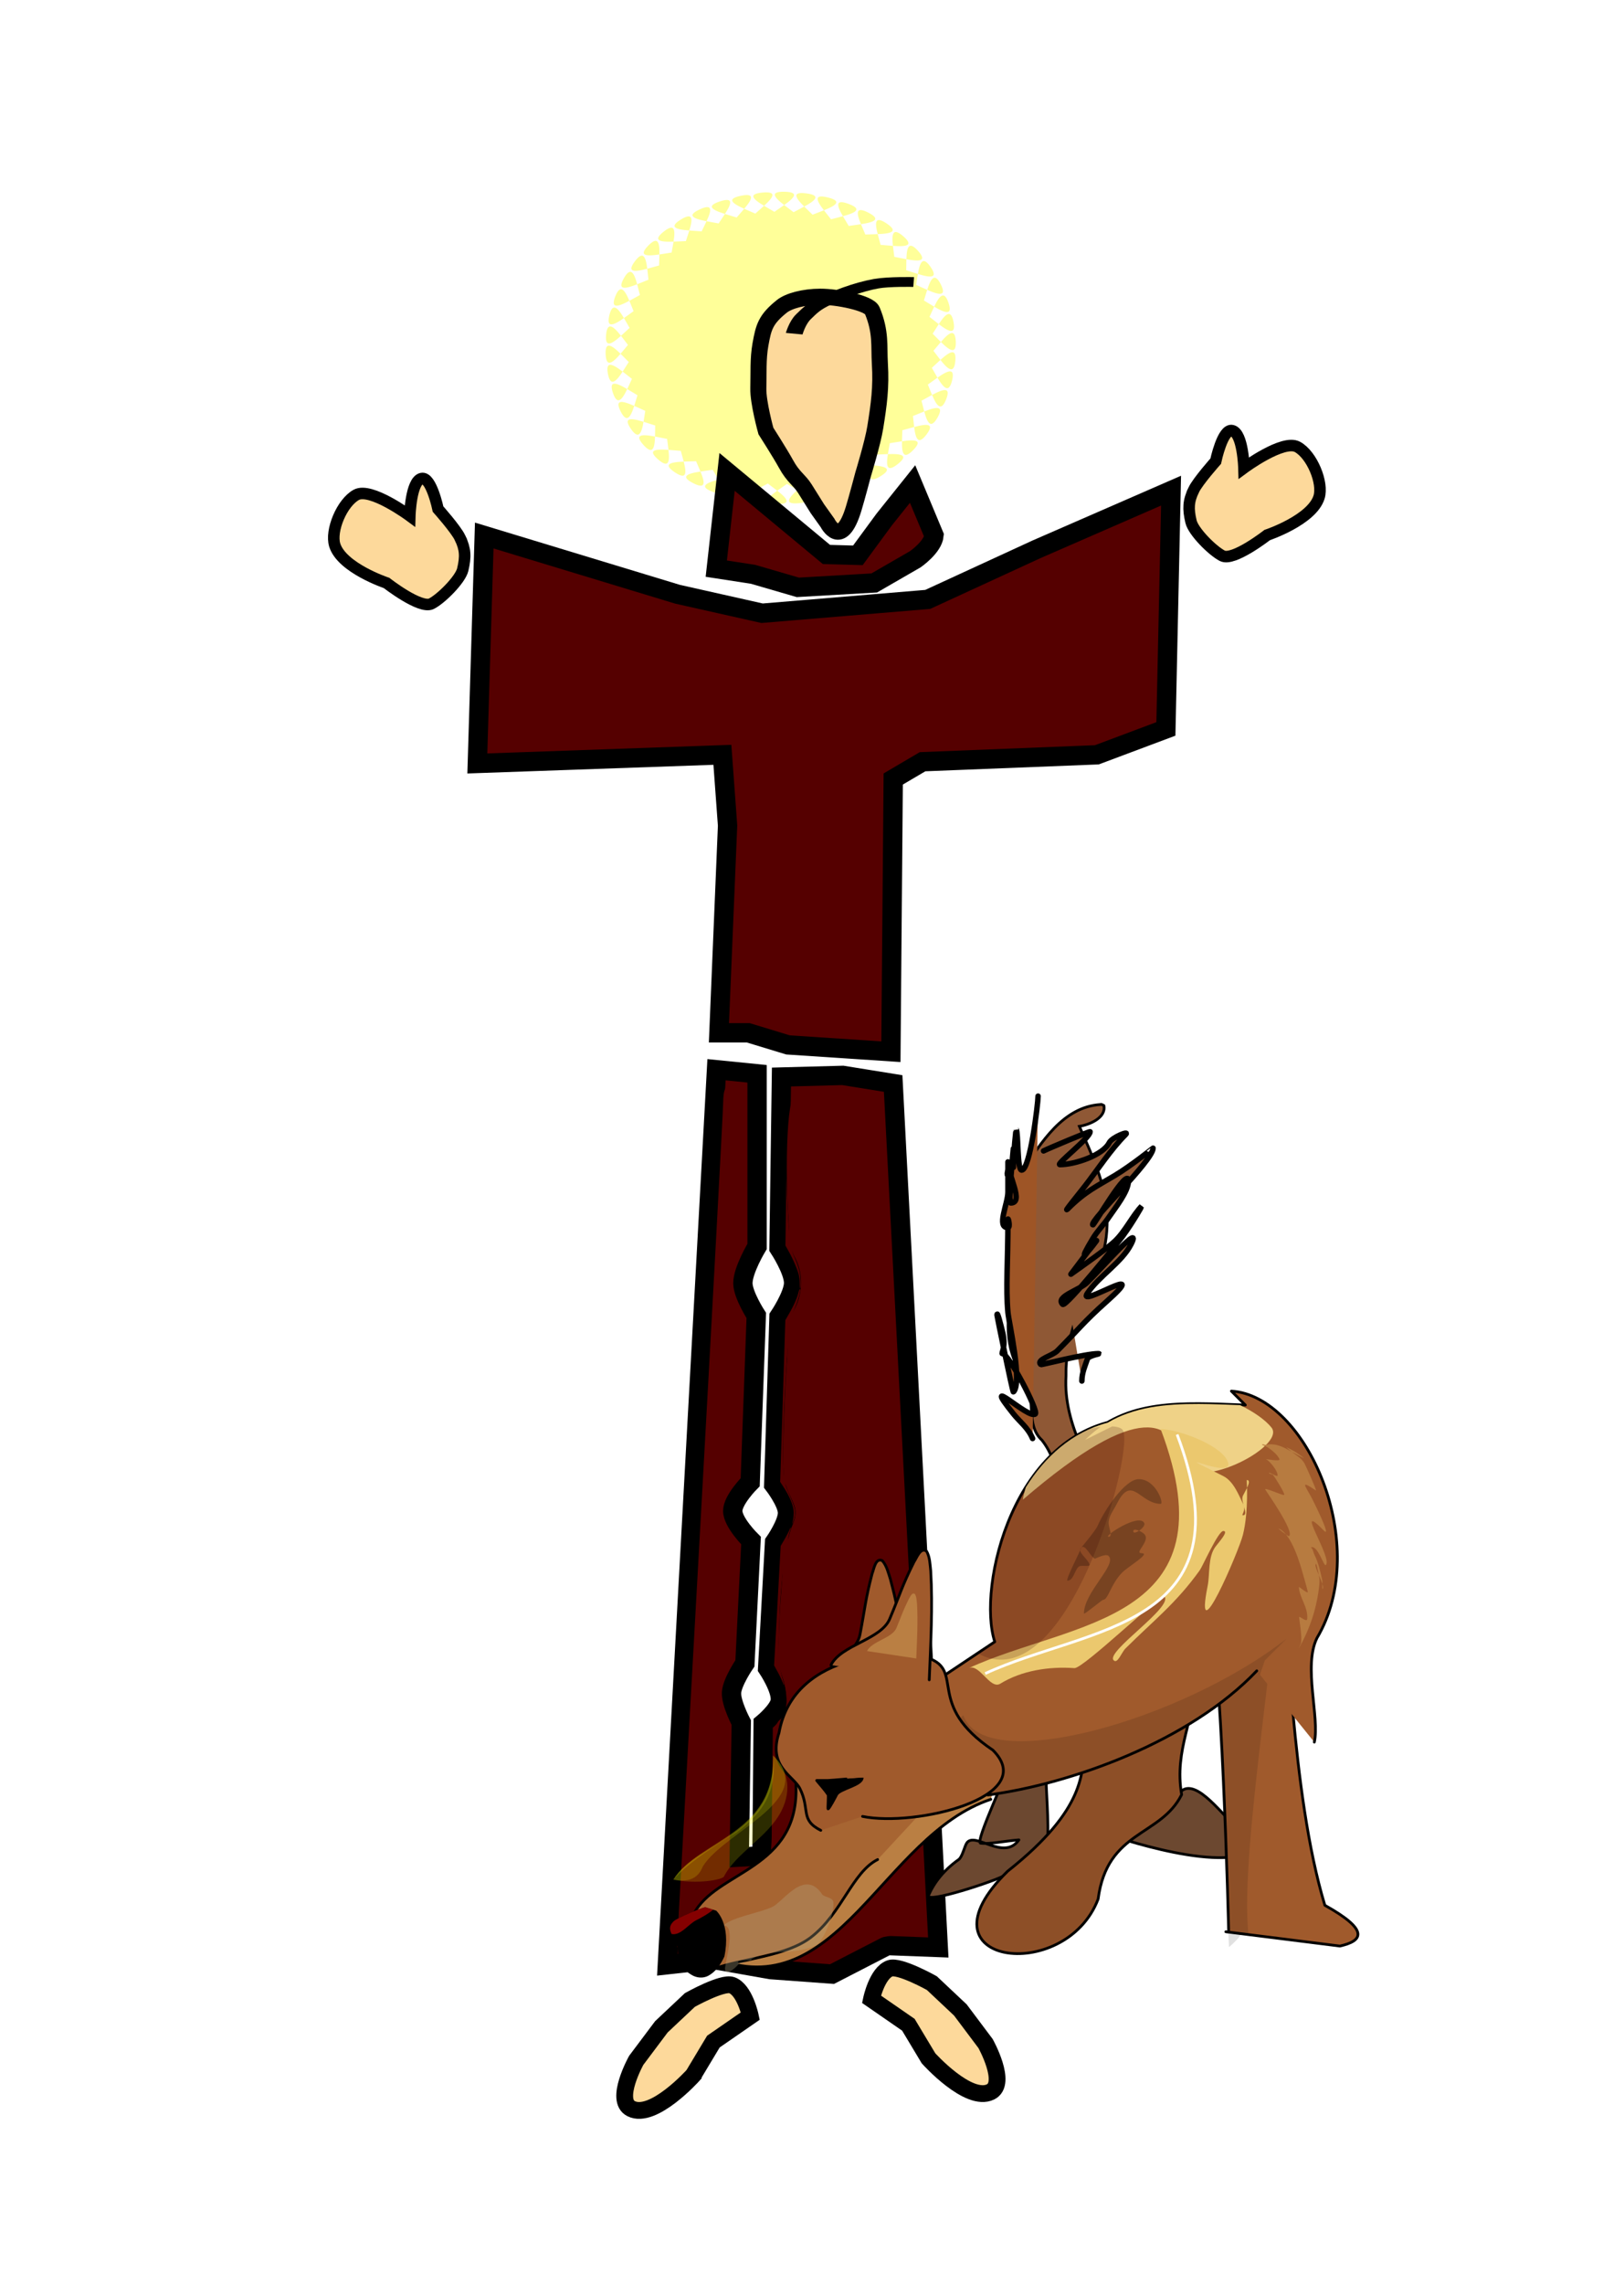 <svg xmlns="http://www.w3.org/2000/svg" viewBox="0 0 131.1 184.25"><defs><filter id="b" color-interpolation-filters="sRGB"><feFlood result="flood" flood-color="#000" flood-opacity=".5"/><feComposite operator="in" result="composite1" in2="SourceGraphic" in="flood"/><feGaussianBlur stdDeviation="2" result="blur"/><feOffset result="offset" dx="4" dy="4"/><feComposite result="composite2" in2="offset" in="SourceGraphic"/></filter><filter id="a" color-interpolation-filters="sRGB" width="1" y="0" x="0" height="1"><feGaussianBlur in="SourceAlpha" stdDeviation="3" result="result1"/><feComposite in2="result1" k2="3.2" k1="-1" result="result3" k4="-2" operator="arithmetic"/><feColorMatrix values="0 0 0 0 0 0 1 0 0 0 0 0 1 0 0 0 0 0 10 0" result="result2"/><feComposite operator="out" result="fbSourceGraphic" in2="result2" in="SourceGraphic"/><feBlend result="fbSourceGraphic" in="fbSourceGraphic" in2="fbSourceGraphic" mode="darken"/><feColorMatrix values="0 0 0 -1 0 0 0 0 -1 0 0 0 0 -1 0 0 0 0 1 0" result="fbSourceGraphicAlpha" in="fbSourceGraphic"/><feColorMatrix values="0" type="hueRotate" in="fbSourceGraphic"/><feColorMatrix values="1" type="saturate"/><feColorMatrix values="2 -1 0 0 0 0 2 -1 0 0 -1 0 2 0 0 0 0 0 1 0"/></filter></defs><path transform="matrix(.421 0 0 .375 -86.554 43.155)" d="M366.21-15.672c6.379-2.835-5.77 9.366.774 6.937s-10.623-3.75-3.939-5.762c6.684-2.014-6.898 8.569-.1 6.98s-10.07-5.052-3.187-6.212c6.884-1.16-7.917 7.637-.975 6.912 6.943-.725-9.356-6.273-2.382-6.561 6.974-.288-8.812 6.584-1.834 6.735 6.979.15-8.496-7.397-1.541-6.808 6.955.589-9.568 5.428-2.663 6.452s-7.503-8.403-.676-6.947c6.827 1.456-10.173 4.186-3.451 6.067s-6.39-9.277.2-6.977-10.617 2.878-4.184 5.587c6.433 2.71-5.177-10.005 1.073-6.897 6.25 3.107-10.894 1.524-4.851 5.018 6.042 3.494-3.883-10.575 1.929-6.708s-11 .147-5.442 4.37c5.557 4.225-2.527-10.977 2.754-6.413 5.281 4.565-10.93-1.233-5.947 3.655 4.984 4.887-1.13-11.208 3.537-6.018s-10.69-2.593-6.358 2.88.283-11.262 4.263-5.527c3.98 5.734-10.281-3.913-6.67 2.06 3.613 5.973 1.693-11.137 4.923-4.949 3.23 6.188-9.71-5.17-6.875 1.209s3.075-10.837 5.504-4.294c2.43 6.545-8.985-6.346-6.972.338 2.013 6.683 4.41-10.366 5.999-3.57 1.59 6.797-8.12-7.422-6.96-.539s5.674-9.732 6.399-2.79c.725 6.943-7.125-8.381-6.837-1.407.288 6.975 6.849-8.944 6.698-1.965-.151 6.978-6.018-9.209-6.607-2.253-.589 6.955 7.916-8.016 6.891-1.11s-4.816-9.891-6.272-3.064c-1.456 6.827 8.858-6.96 6.976-.238s-3.538-10.416-5.838-3.826c-2.3 6.59 9.66-5.795 6.95.638s-2.205-10.777-5.313-4.527c-3.107 6.25 10.31-4.538 6.817 1.505-3.494 6.042-.838-10.97-4.704-5.157-3.867 5.811 10.798-3.211 6.574 2.346-4.224 5.558.543-10.987-4.021-5.706-4.565 5.281 11.115-1.832 6.228 3.152-4.887 4.984 1.917-10.832-3.274-6.165-5.19 4.668 11.257-.424 5.784 3.908s3.26-10.507-2.475-6.527c-5.735 3.98 11.222.99 5.248 4.602-5.973 3.612 4.55-10.015-1.637-6.785-6.189 3.23 11.009 2.388 4.63 5.223s5.77-9.366-.775-6.937 10.623 3.75 3.94 5.763c-6.684 2.013 6.898-8.57.1-6.98s10.07 5.051 3.187 6.211c-6.884 1.16 7.917-7.637.975-6.912-6.943.725 9.356 6.274 2.382 6.561-6.974.288 8.812-6.584 1.834-6.735-6.979-.15 8.496 7.397 1.54 6.808-6.955-.588 9.57-5.428 2.664-6.452s7.503 8.403.676 6.947c-6.827-1.455 10.173-4.186 3.451-6.067s6.39 9.277-.2 6.977c-6.59-2.3 10.617-2.878 4.184-5.587-6.433-2.709 5.177 10.005-1.073 6.898-6.25-3.108 10.894-1.525 4.851-5.019-6.042-3.494 3.883 10.575-1.929 6.708s11-.147 5.442-4.37c-5.557-4.225 2.527 10.977-2.754 6.413-5.282-4.564 10.93 1.233 5.947-3.654-4.984-4.887 1.13 11.208-3.537 6.018-4.668-5.19 10.69 2.593 6.358-2.88-4.332-5.474-.283 11.261-4.263 5.526-3.98-5.734 10.28 3.913 6.67-2.06-3.613-5.973-1.693 11.137-4.923 4.95-3.23-6.189 9.71 5.17 6.875-1.21s-3.075 10.838-5.504 4.294c-2.43-6.544 8.985 6.346 6.972-.338-2.013-6.683-4.41 10.366-5.999 3.57-1.59-6.797 8.12 7.422 6.96.54s-5.674 9.731-6.399 2.789 7.125 8.381 6.837 1.407c-.288-6.974-6.849 8.944-6.698 1.966.15-6.98 6.018 9.208 6.607 2.253.589-6.956-7.916 8.015-6.892 1.11s4.817 9.89 6.273 3.063c1.455-6.826-8.858 6.96-6.977.239 1.882-6.722 3.54 10.416 5.84 3.825 2.3-6.59-9.661 5.795-6.952-.638s2.206 10.777 5.314 4.527c3.107-6.25-10.31 4.538-6.817-1.504 3.494-6.043.838 10.969 4.704 5.157 3.867-5.812-10.798 3.21-6.574-2.347s-.543 10.987 4.021 5.706-11.115 1.832-6.228-3.152c4.887-4.984-1.917 10.832 3.274 6.165 5.19-4.667-11.257.424-5.784-3.908s-3.26 10.507 2.475 6.527c5.735-3.98-11.222-.99-5.248-4.602 5.973-3.612-4.55 10.015 1.637 6.785 6.188-3.23-11.009-2.388-4.63-5.223z" filter="url(#a)" fill="#ff9"/><path d="M38.957 1030.2l4.436-.493 5.393.954 5.846.428 5.273-2.716 4.844.184-4.296-82.2-4.794-.773-5.84.156-.232 16.275s1.398 2.122 1.39 3.322c-.008 1.165-1.39 3.206-1.39 3.206l-.501 15.977s1.288 1.673 1.31 2.661c.024 1.026-1.234 2.821-1.234 2.821l-.657 11.991s1.357 2.02 1.198 3.123c-.127.881-1.623 2.12-1.623 2.12l-.116 12.606-2.164.116.193-12.797s-.985-1.858-.926-2.857c.06-1.017 1.274-2.778 1.274-2.778l.581-11.682s-1.735-1.714-1.739-2.818c-.005-1.067 1.66-2.737 1.66-2.737l.58-15.861s-1.258-1.948-1.274-3.05c-.019-1.256 1.35-3.518 1.35-3.518v-16.428l-3.863-.388zM44.643 888.17l-1.027 9.2 3.493.538 4.27 1.243 7.274-.419 3.908-2.255s1.679-1.158 1.782-2.272l-2.04-4.885-2.698 3.37-2.51 3.414-2.993-.083z" transform="translate(17.445 -718.484) scale(.848)" filter="url(#b)" stroke="#000" stroke-width="1.84" fill="#500"/><path d="M48.957 1014.9c.077-6.744.14-7.394.785-8 .241-.229.386-.518.5-1.002.17-.718.034-2.108-.297-3.036-.258-.725-.322-1.372-.321-3.277 0-2.41.166-4.906.497-7.486.206-1.61.438-2.72.752-3.606.435-1.226.421-1.527-.127-2.736-.59-1.3-.659-1.648-.699-3.566-.046-2.23.143-7.028.396-10.025.217-2.58.386-3.587.748-4.461.259-.626.387-1.056.442-1.478l.04-.305h8.22l.037.508c.064.887.485 8.961 1.776 34.11.352 6.851.692 13.385.756 14.52.063 1.133.115 2.16.116 2.279v.218H48.927l.03-2.657z" transform="translate(17.445 -718.484) scale(.848)" filter="url(#b)" fill="#500"/><path d="M49.924 1003.3a10.287 10.287 0 00-.47-.969l-.334-.61.313-5.683.313-5.684.344-.59c.189-.323.4-.726.47-.895.155-.372.213-.361.084.017-.253.747-.612 3.05-.819 5.256-.239 2.552-.339 6.334-.198 7.494.033.27.152.813.265 1.205.228.79.244 1.014.032.459zM50.876 988.1c.107-.487.135-.898.084-1.22-.096-.599-.418-1.323-.957-2.154l-.305-.47.245-7.69.246-7.691.405-.707c.412-.72.713-1.404.841-1.914.084-.334.165-.454.165-.246 0 .253-.224 1.045-.436 1.541-.231.541-.39 1.168-.52 2.057-.353 2.424-.72 9.461-.654 12.576.036 1.721.119 2.249.48 3.055.671 1.501.75 1.834.585 2.477-.1.388-.252.716-.179.386zM51.559 965.38a3.824 3.824 0 00-.106-.883c-.147-.534-.552-1.468-.931-2.146l-.324-.58.048-3.501c.026-1.926.053-3.175.06-2.776.023 1.298.132 3.526.224 4.577.132 1.509.273 2.254.54 2.85.292.653.45 1.158.527 1.674.074.499.081 1.219.013 1.26-.026.017-.05-.197-.05-.475z" transform="translate(17.445 -718.484) scale(.848)" filter="url(#b)" fill="#500"/><path d="M63.819 1039.1l-1.917-3.192-3.513-2.427s.521-2.488 1.757-2.937c.905-.33 3.992 1.404 3.992 1.404l2.715 2.555 2.396 3.193s2.112 3.784.48 4.597c-2.11 1.05-5.91-3.193-5.91-3.193z" transform="translate(17.445 -718.484) scale(.848)" filter="url(#b)" stroke="#000" stroke-width="1.599" fill="#fdd99b"/><path d="M21.526 894.22l-.657 21.685 23.328-.821.493 6.735-.822 19.714h2.793l3.779 1.15 9.8.649.22-25.948 2.793-1.643 16.592-.657 6.572-2.464.492-22.671-12.814 5.585-10.35 4.764-7.885.658-7.885.657-8.05-1.807-9.2-2.793z" transform="translate(17.445 -718.484) scale(.848)" filter="url(#b)" stroke="#000" stroke-width="1.84" fill="#500"/><path d="M89.066 889.88c-.512 1.066-.548 1.783-.257 3.021.223.95 2.044 2.772 2.983 3.249 1.054.536 4.268-1.976 4.268-1.976s4.26-1.423 4.937-3.606c.423-1.37-.68-4.026-2.054-4.778-1.374-.752-5.096 2-5.096 2s-.094-3.308-1.12-3.55c-.916-.216-1.567 2.906-1.567 2.906s-1.694 1.902-2.094 2.734z" transform="translate(17.445 -718.484) scale(.848)" filter="url(#b)" stroke="#000" stroke-width="1.097" fill="#fdd99b"/><path d="M53.243 891.67s-.778-1.248-1.186-1.895c-.562-.891-1.093-1.067-1.8-2.357-.547-.997-1.918-3.145-1.918-3.145s-.756-2.72-.72-4.064c.04-1.422-.045-2.803.203-4.174.294-1.622.466-2.369 2.042-3.625.638-.508 2.068-.909 3.654-.911 1.585-.002 4.643.581 4.95 1.325.856 2.082.616 3.33.722 5.056.136 2.23-.087 3.858-.442 6.063-.232 1.443-1.144 4.424-1.144 4.424s-.601 2.275-.916 3.31c-1.196 3.928-2.48 1.345-2.48 1.345z" transform="translate(17.445 -718.484) scale(.848)" filter="url(#b)" stroke="#000" stroke-width="1.529" fill="#fdd99b"/><path d="M41.425 1040.7l1.917-3.192 3.513-2.427s-.521-2.488-1.757-2.937c-.905-.33-3.993 1.405-3.993 1.405l-2.715 2.554-2.395 3.192s-2.112 3.785-.48 4.598c2.109 1.05 5.91-3.193 5.91-3.193z" transform="translate(17.445 -718.484) scale(.848)" filter="url(#b)" stroke="#000" stroke-width="1.599" fill="#fdd99b"/><path d="M50.338 1029.6l-6.979-.718-3.493-.357 2.184-39.263c1.201-21.595 2.199-40.047 2.216-41.006.026-1.422.202-1.743.96-1.743.891 0 .93.31.93 7.458 0 5.915-.153 7.754-.74 8.89-.53 1.024-.64 1.91-.386 3.113.195.925.371 5.245.392 9.601.032 6.802-.078 8.096-.776 9.161-1.018 1.553-1.035 3.073-.05 4.479.641.916.721 1.946.503 6.492-.15 3.138-.545 6.07-.94 6.993-.48 1.121-.56 2.01-.271 3.017.225.785.41 4.645.41 8.578v7.15l1.742-.288c.958-.159 2.004-.29 2.323-.294.438 0 .581-1.653.581-6.685 0-5.372.137-6.794.697-7.26.829-.687.896-2.403.173-4.404-.642-1.773.072-11.796.995-13.988.519-1.231.491-1.656-.193-3.02-.698-1.39-.757-2.511-.477-9.022.206-4.786.546-7.882.956-8.69.811-1.597.788-3.535-.06-5.018-.706-1.236-.967-10.617-.391-14.1l.295-1.788 3.843.161c2.114.089 3.938.266 4.054.393.116.128 1.075 17.274 2.13 38.102s1.997 38.758 2.093 39.844l.175 1.975h-2.047c-1.297 0-3.02.476-4.705 1.299-2.481 1.212-2.892 1.274-6.144.938z" transform="translate(17.445 -718.484) scale(.848)" filter="url(#b)" fill="#500"/><path d="M19.223 894.44c.512 1.066.548 1.783.257 3.021-.223.95-2.044 2.772-2.983 3.249-1.054.536-4.268-1.976-4.268-1.976s-4.26-1.423-4.936-3.607c-.424-1.37.68-4.025 2.053-4.777s5.096 2 5.096 2 .094-3.308 1.12-3.55c.916-.216 1.567 2.906 1.567 2.906s1.694 1.901 2.094 2.734z" transform="translate(17.445 -718.484) scale(.848)" filter="url(#b)" stroke="#000" stroke-width="1.097" fill="#fdd99b"/><path d="M48.216 875.45s1.009-.963 1.82-1.286c.76-.303 1.24-.52 2.117-.594 1.44-.122 3.321.025 4.606.495.918.336 2.303 1.484 2.303 1.484" transform="matrix(.883 -.389 .671 .512 -572.104 -403.044)" filter="url(#b)" stroke="#000" stroke-width="1.229" fill="none"/><path d="M47.853 1132.4c-.673-3.99-1.263-8.008-2.325-11.917-.232-.704-.4-1.478-.9-2.049-.766-.348-.927.962-1.134 1.464-.772 2.977-.76 3.723-1.343 6.74-.456 2.477-4.723 3.955-5.363 6.392" transform="translate(35.967 -687.854) scale(.725)" stroke-linejoin="round" color="#000" filter="url(#b)" stroke="#000" stroke-linecap="round" stroke-width=".305" fill="#a05a2c"/><g transform="translate(211.626 -52.607) scale(.221)" filter="url(#b)" color="#000" stroke="#000"><path style="block-progression:tb;text-indent:0;text-transform:none" d="M-559.61 637.27c-13.664.853-21.696 13.938-28.454 24.21-1.438-4.25-6.507-2.034-6.045 1.55 4.39 2.55 8.263 6.923 8.28 12.443.277 10.348-4.798 19.954-6.075 30.172-2.382 10.692-2.532 23.01 4.95 31.74 3.972 7.01-.287 16.619 5.99 22.44 7.06 9.011 8.13 23.605-1.062 31.615-3.142 4.596-5.377 12.142-1.632 16.839 6.377-2.41 2.656-11.56 6.992-15.953 3.718-6.13 12.996-6.784 17.26-.907 4.076 4.86 6.98 13.32 14.147 13.367 1.017-8.027-9.192-11.02-10.351-18.514-6.582-16.237-17.671-31.582-16.585-49.881-.279-14.043 5.467-27.215 11.685-39.381 4.968-11.8 4.045-24.84-.462-36.552-1.795-5.197-4.174-10.171-6.338-15.222 3.76-.616 9.826-3.147 8.95-7.567-.383-.192-.783-.556-1.251-.4z" fill="#8f5835"/><path d="M-566.4 738.21c0-3.026 1.105-5.316 2-8 .471-1.414 5.49-2 4-2-4.768 0-20.827 4.173-21 4-1.84-1.84 4.16-3.16 6-5 7.707-7.707 9.5-10.444 18-18 17.375-15.445-10.907 2.86-7-3 4.182-6.273 12.699-11.399 16-18 4.089-8.178-9.703 7.703-16 14-2.838 2.838-11.838 5.162-9 8 1.14 1.14 20.691-23.2 22-25 3.906-5.371 7.027-11.027 7-11-3.334 3.334-6.186 9.458-10 13-3.337 3.099-11.887 9.062-16 12 22.109-29.479-3.333 5.888 8-13 1.715-2.858 4.151-5.226 6-8 2.013-3.019 7-9.125 7-13 0-5.764-12.666 16.334-13 16-1.373-1.373 22-23.462 22-28 0-.04-7.896 6.338-14 10-6.48 3.888-10.788 5.788-17 12-2.357 2.357 3.954-5.369 6-8 4.818-6.195 9.51-13.509 15-19 1.581-1.581-5 1-6 3-2.296 4.592-12.59 8-18 8-1.757 0 11-9.686 11-12 0-.306-15.147 6.073-17 7" stroke-linejoin="round" stroke-linecap="round" stroke-width="2" fill="#8f5835"/><path d="M-584.4 759.21c-1.712-4.038-4.586-5.982-7-9-12.558-15.697 5.683 2.317 8 0 1.163-1.163-9.715-22-12-22-.707 0 1.488-2.046 0-8-.511-2.045-2-8.108-2-6 0 .155 5.729 28.271 6 28 3.407-3.407-1.667-25.336-2-29-.844-9.278 0-17.779 0-34 0-1 1 3 0 3-4.333 0 0-8.667 0-13v-11c0 5.011 6.011 15 1 15-.987 0 1-20.242 1-20v7c0-5.797.996-14.009 1-14 .851 1.702.319 15 2 15 3.083 0 6-24.342 6-27" stroke-linejoin="round" stroke-linecap="round" stroke-width="2" fill="#9e5526"/></g><g transform="translate(211.626 -52.607) scale(.221)" filter="url(#b)" fill="#6c4830" stroke-linejoin="round" color="#000" stroke="#000" stroke-linecap="round"><path d="M-558.4 808.21c0 6.455 5.837 9.674 8 14 8.29 16.579-7.516 63.685-5 82 11.505 3.835 55.079 16.986 56-2-2.043-4.087-6.829.086-11-2-3.643-1.821-14.19-17.81-20-12-3.077 3.077-6.046 10.218-14 9 7.35-32.077 13.22-65.287 21-99 1.565-6.782 5-12.944 5-20"/><path d="M-554.4 793.7c-3.134 7.434 3.955 14.573-1 21.372-7.898 10.837-24 56.181-24 70.931 0 1.72 1.323 19.846 0 21-3.749 3.27-9.435 8.12-15 11.582-3.433 2.136-29.346 10.613-28 7.42 2.02-4.793 5.825-9.443 11-13.094 1.348-.95 2.176-4.986 3-6.116 3.045-4.178 13.556 6.809 19-1.07-5.65.458-10.668 1.636-14 1.21-2.214-.284 10.352-26.612 11-30.094 4.098-22.015 18.2-71.373 11-83.093"/></g><g transform="translate(211.626 -52.607) scale(.221)" filter="url(#b)" color="#000"><path d="M-495 802.31c4.5 22.503 4.764 85.571 17.359 127.3 16.602 9.24 13.717 13.025 5.492 14.881-51.935-6.53-40.624-5.078-40.624-5.078s-2.539-106.64-7.617-119.33" stroke-linejoin="round" stroke="#000" stroke-linecap="round" fill="#a05a2c"/><path d="M-495.1 802.32l-22.344 15.625-1.5 9.188c1.852 12.41 5.275 94.785 6.281 117.75 9.496-8.1-.305-5.066 7.125-4.625-3.577-30.757 13.26-123.82 10.438-137.94z" fill-rule="evenodd" fill-opacity=".12"/></g><path d="M79.513 1131.3c0 4.686-2.424 8.137-1.55 13.174-2.351 4.703-8.288 3.945-9.3 11.624-3.657 9.587-20.68 7.285-10.074-3.1 8.925-7.064 8.129-11.048 8.66-13.703" transform="translate(35.967 -687.854) scale(.725)" stroke-linejoin="round" color="#000" filter="url(#b)" stroke="#000" stroke-linecap="round" stroke-width=".305" fill="#8d4f27"/><path d="M56.712 1145c-12.084 4.028-17.034 23.273-30.896 17.623 10.006-6.587 17.408-15.441 19.545-16.052 2.137-.61 12.209-4.578 12.209-4.578" transform="translate(35.967 -687.854) scale(.725)" stroke-linejoin="round" color="#000" filter="url(#b)" stroke="#000" stroke-linecap="round" stroke-width=".305" fill="#ba7f43"/><path d="M44.115 1151.7c-2.825 1.413-3.97 5.972-7.407 8.637-2.717 2.107-7.596 2.383-10.795 3.498 0-2.762.092-3.11-2.276-6.068 2.415-4.828 11.817-4.903 11.377-14.41l19.505-2.877" transform="translate(35.967 -687.854) scale(.725)" stroke-linejoin="round" color="#000" filter="url(#b)" stroke="#000" stroke-linecap="round" stroke-width=".305" fill="#a76532"/><path d="M86.328 1130.7c-7.445 7.843-20.697 12.597-29.948 13.819l-7.909-11.265 8.684-5.784c-2.001-6.159 2.107-23.565 14.724-24.8l-4.65 2.326c4.562-4.562 10.68-4.153 17.824-3.875l-1.55-1.55c8.398.518 15.644 17.22 9.523 27.485-1.543 3.142.324 8.864-.289 11.58" transform="translate(35.967 -687.854) scale(.725)" stroke-linejoin="round" color="#000" filter="url(#b)" stroke="#000" stroke-linecap="round" stroke-width=".305" fill="#a05a2c"/><path d="M79.893 1101c-3.814-.014-7.24.353-10.177 2.089-3.985 1.05-6.988 3.815-9.1 7.182-.15.446-.266.904-.333 1.383 13.335-11.47 16.634-8.46 17.638-4.445 1.003 4.015 11.762-1.435 10.042-3.586-.667-.833-1.945-1.742-3.491-2.49-1.577-.062-3.111-.127-4.579-.133z" transform="translate(35.967 -687.854) scale(.725)" color="#000" filter="url(#b)" fill="#efd287"/><path d="M89.67 1127.1c-11.579 9.076-33.652 15.378-36.016 8.546l-6.314 5.255 8.727 3.224.315.449c9.251-1.222 22.505-5.968 29.95-13.811l.334.41.563-1.631z" transform="translate(35.967 -687.854) scale(.725)" fill-rule="evenodd" color="#000" fill-opacity=".12" filter="url(#b)"/><path d="M42.431 1146.9c5.845 1.206 19.781-2.108 14.514-7.375-7.573-5.077-3.078-8.81-7.205-10.251-2.505-.876-14.927-1.097-16.609 8.327-1.258 3.774 1.618 4.785 2.325 6.2 1.165 2.33-.01 3.482 2.325 4.65" transform="translate(35.967 -687.854) scale(.725)" stroke-linejoin="round" color="#000" filter="url(#b)" stroke="#000" stroke-linecap="round" stroke-width=".305" fill="#a05a2c"/><path d="M37.327 1142.9h1.267c.289 0 3.8-.323 3.8-.317 0 .86-2.518 1.235-2.85 1.9-.118.236-.824 1.583-.95 1.583-.055 0 .072-1.475 0-1.583-.375-.562-.845-1.055-1.267-1.583z" transform="translate(35.967 -687.854) scale(.725)" stroke-linejoin="round" color="#000" filter="url(#b)" stroke="#000" stroke-linecap="round" stroke-width=".305"/><path d="M54.258 1130.4c1.183-.54 2.362 2.393 3.489 1.744 2.4-1.485 5.47-1.95 8.286-1.744 1.035 0 9.685-8.31 9.992-8.002 1.143 1.142-6.587 6.174-5.631 7.13.436.436.872-.872 1.308-1.308 3.055-3.055 5.631-5.006 8.286-8.722.317-.445 2.047-4.361 2.616-4.361.65 0-.482 1.224-.872 1.744-.862 1.15-.608 3.042-.872 4.36-1.586 7.932 3.474-3.863 3.925-5.668.67-2.683.406-6.106.436-6.106.6 0-.168 1.209-.436 1.745-.325.65.727 2.18 0 2.18-.233 0 .404-.5 0-1.308-.43-.86-1.02-2.473-2.18-3.053-7.514-3.757 1.74.864.436-1.744-.932-1.863-5.668-3.49-7.414-3.49 8.165 21.609-9.954 21.313-21.37 26.603z" transform="translate(35.967 -687.854) scale(.725)" fill-rule="evenodd" color="#000" filter="url(#b)" fill="#ebc86e"/><g transform="translate(211.626 -52.607) scale(.221)" filter="url(#b)" color="#000"><path d="M-622.15 847.3c.519-13.245 1.324-26.526.542-39.777-.273-2.414-.293-5.009-1.514-7.175-2.223-1.629-3.616 2.464-4.618 3.932-4.472 9.032-4.934 11.43-8.829 20.714-3.125 7.637-17.802 9.516-21.488 16.901" stroke-linejoin="round" stroke="#000" stroke-linecap="round" fill="#a05a2c"/><path d="M-626.89 839.5c.26-6.638.663-13.294.272-19.934-.137-1.21-.147-2.51-.76-3.596-1.113-.816-1.811 1.235-2.313 1.971-2.242 4.526-2.473 5.728-4.425 10.381-1.566 3.827-8.921 4.769-10.769 8.47" fill="#ba7f43"/></g><path d="M24.911 1157c-.523.116-3.103 1.2-3.5 1.554-1.125 1.036.383 1.794.453 3.313.043 1.052.56 2.118 1.498 2.648.567.367 1.329.44 1.927.102.827-.456 1.369-1.288 1.759-2.123.753-3.652-.907-5.105-.907-5.105" transform="translate(35.967 -687.854) scale(.725)" color="#000" filter="url(#b)"/><g transform="translate(224.906 -71.633) scale(.221)" filter="url(#b)" fill-opacity=".173" fill="#ff0" color="#000"><path d="M-739.292 961.03c1.111 29.704-27.383 31.011-36.406 45.281 8.594 1.815 17.909.027 18.469-1.094 4.285-8.57 16.248-14.497 21-24 4.092-8.183 2.012-15.504-3.062-20.188z"/><path d="M-739.292 961.03c.957 28.779-27.416 30.818-36.406 45.281 8.594 1.815 10.207-3.71 10.767-4.83 7.934-12.814 42.213-24.461 25.639-40.451z"/><path d="M-739.292 961.03c.957 28.779-27.416 30.818-36.406 45.281 5.842-6.69 17.518-13.846 23.099-17.265 9.884-7.39 14.81-15.036 13.308-28.016z"/></g><path d="M66.778 1117c.122-.153 1.607-1.919 1.831-2.442.715-1.666 3.018-5.189 4.579-5.189 1.91 0 2.823 2.748 2.441 2.748-2.318 0-3.207-3.352-4.883 0-.347.693-.916 1.361-.916 2.136 0 .509.509 1.526 0 1.526-.648 0 3.389-2.684 3.968-1.526.228.455-1.22 1.424-1.22.916 0-.42.924.01 1.22.305.759.758-1.181 2.136-.305 2.136 1.083 0-1.464 1.464-2.137 2.137-1.282 1.282-1.574 3.052-2.136 3.052-.117 0-2.137 1.69-2.137 1.526 0-2.378 3.727-5.43 2.747-6.41-.315-.315-1.493.322-1.526.306-.582-.291-1.065-1.682-1.526-1.221-.482.483.7 1.184.916 1.831.133.398-.924.01-1.221.306-.46.46-.57 1.526-1.22 1.526-.29 0 1.465-3.362 1.525-3.663z" transform="translate(35.967 -687.854) scale(.725)" fill-rule="evenodd" color="#000" fill-opacity=".253" filter="url(#b)"/><path d="M77.458 1104.4c8.165 21.608-9.954 21.312-21.369 26.602" transform="translate(35.967 -687.854) scale(.725)" color="#000" filter="url(#b)" stroke="#fff" stroke-width=".305" fill="none"/><path d="M91.006 1128.2c1.283-2.261 2.01-4.5 2.288-7.08.067-.622-.045-1.071-.183-1.665-.049-.21-.147-.801-.234-.604-.155.352 1 2.27.814 2.694-.13.291-.013-.641-.08-.953-.209-.96-.416-1.912-.853-2.794-.11-.22-.154-.518-.273-.705-.031-.048-.162-.11-.11-.131.736-.285 1.416 2.151 1.633 1.97.849-.702-3.708-7.41-.22-3.849 1.005 1.026-1.377-3.749-1.561-4.024-.141-.212-.244-.447-.374-.665-.626-1.057 1.034.302 1.07.221.04-.09-1.15-2.763-1.272-2.979-.338-.603-.851-.844-1.36-1.267-.203-.17-.848-.624-.605-.517.484.214.906.44 1.335.755.169.125.689.47.497.386-1.507-.664-2.68-1.79-4.204-1.436-.133.03-.355-.14-.41-.014-.001 0 .596.256.628.277.427.28 1.142.854 1.329 1.336.117.303-1.694-.08-1.503 0 .405.179 1.332 1.301 1.283 1.817-.016.175-.922-.366-.938-.33-.073.164.337.152.458.285.118.13 1.396 2.12 1.2 2.197-.194.075-2.3-.929-2.079-.583.34.532 3.246 4.668 2.642 5.168-.085.07-1.378-.941-1.134-.833 1.42.625 2.357 3.862 2.75 5.299.034.122.515 1.768.463 1.788-.162.063-.989-.657-.986-.601.06 1.253 1.05 2.234.925 3.576-.038.401-.847-.348-.9-.23-.025.058.406 2.484.18 2.998" transform="translate(35.967 -687.854) scale(.725)" fill-rule="evenodd" color="#000" filter="url(#b)" fill="#b77b40"/><path d="M28.626 1163.2c.388-.081-1.683 1.978-1.498.511.158-1.256 1.163-4.592-.15-4.692.916-.916 4.105-1.397 5.463-2.076 1.171-.585 3.558-4.278 5.494-1.373.205.307 1.075.324 1.221.763.267.8-.716 3.768-1.679 4.73-.528.53-2.65.916-3.967.916-.772 0-3.258.41-3.51.916-.016.03-1.76-.08-1.374.305.219.219.61-.102.916-.153" transform="translate(35.967 -687.854) scale(.725)" fill-rule="evenodd" color="#000" fill-opacity=".311" filter="url(#b)" fill="#b8aa88"/><path d="M24.916 1157c-.523.116-3.103 1.2-3.5 1.555-.545.501-.477.941-.248 1.43.998.22 1.866-1.09 2.737-1.526.61-.305 1.326-.706 1.898-1.173l-.887-.286z" transform="translate(35.967 -687.854) scale(.725)" fill-rule="evenodd" color="#000" fill-opacity=".52" filter="url(#b)" fill="red"/><path d="M70.231 1103.5l-3.005 1.498a12.716 12.716 0 011.708-1.44c-.414.052-.843.136-1.26.228-9.315 4.169-12.28 18.268-10.52 23.683l-1.898 1.269c.073.05.147.093.229.133 9.97 4.985 17.479-23.42 15.87-25.028-.218-.219-.627-.316-1.125-.343z" transform="translate(35.967 -687.854) scale(.725)" fill-rule="evenodd" color="#000" fill-opacity=".191" filter="url(#b)" fill="#390000"/></svg>